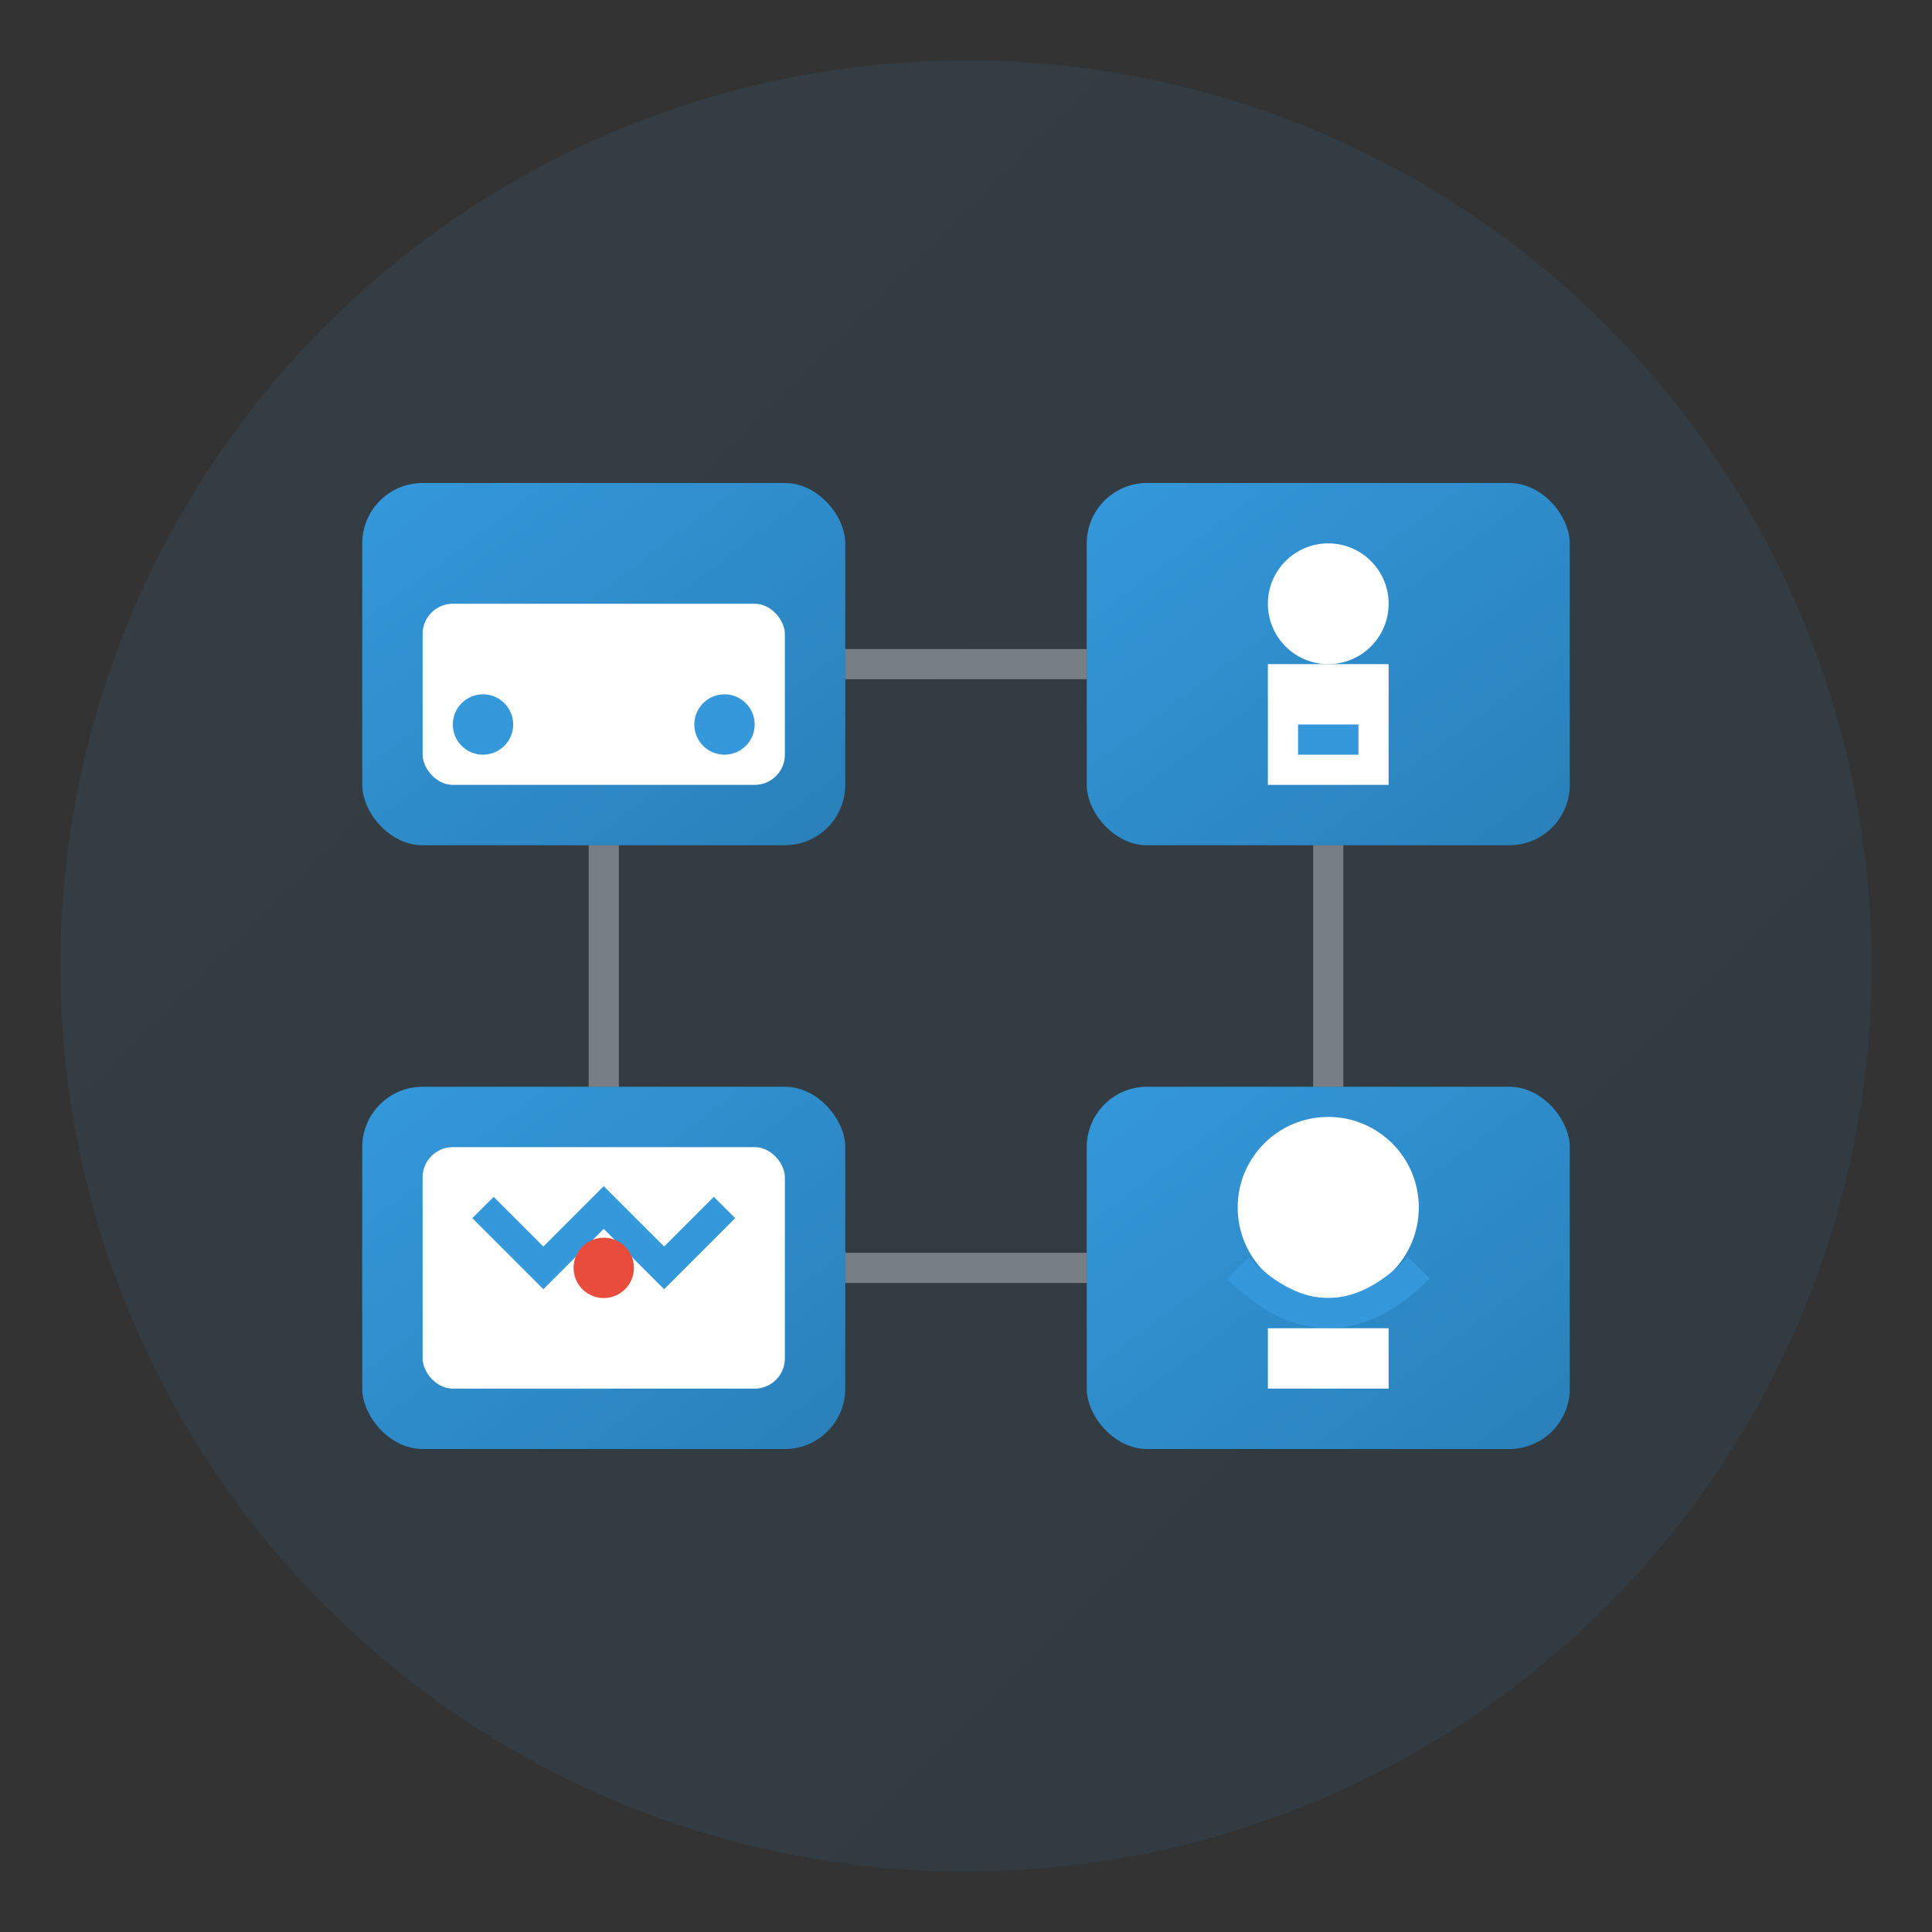 <svg xmlns="http://www.w3.org/2000/svg" viewBox="0 0 64 64" width="64" height="64">
  <rect x="0" y="0" width="64" height="64" fill="#333333" stroke="none"/>
  <defs>
    <linearGradient id="servicesGrad" x1="0%" y1="0%" x2="100%" y2="100%">
      <stop offset="0%" style="stop-color:#3498db;stop-opacity:1" />
      <stop offset="100%" style="stop-color:#2980b9;stop-opacity:1" />
    </linearGradient>
  </defs>
  
  <!-- Background circle -->
  <circle cx="32" cy="32" r="30" fill="url(#servicesGrad)" opacity="0.1"/>
  
  <!-- Service blocks -->
  <rect x="12" y="16" width="16" height="12" fill="url(#servicesGrad)" rx="2"/>
  <rect x="36" y="16" width="16" height="12" fill="url(#servicesGrad)" rx="2"/>
  <rect x="12" y="36" width="16" height="12" fill="url(#servicesGrad)" rx="2"/>
  <rect x="36" y="36" width="16" height="12" fill="url(#servicesGrad)" rx="2"/>
  
  <!-- Service icons -->
  <!-- Bus/Travel icon -->
  <rect x="14" y="20" width="12" height="6" fill="white" rx="1"/>
  <circle cx="16" cy="24" r="1" fill="#3498db"/>
  <circle cx="24" cy="24" r="1" fill="#3498db"/>
  
  <!-- Guide icon -->
  <circle cx="44" cy="20" r="2" fill="white"/>
  <rect x="42" y="22" width="4" height="4" fill="white"/>
  <rect x="43" y="24" width="2" height="1" fill="#3498db"/>
  
  <!-- Map icon -->
  <rect x="14" y="38" width="12" height="8" fill="white" rx="1"/>
  <path d="M16 40 L18 42 L20 40 L22 42 L24 40" stroke="#3498db" stroke-width="1" fill="none"/>
  <circle cx="20" cy="42" r="1" fill="#e74c3c"/>
  
  <!-- Consultation icon -->
  <circle cx="44" cy="40" r="3" fill="white"/>
  <path d="M41 42 Q44 45 47 42" stroke="#3498db" stroke-width="1" fill="none"/>
  <rect x="42" y="44" width="4" height="2" fill="white"/>
  
  <!-- Connecting lines -->
  <line x1="28" y1="22" x2="36" y2="22" stroke="#bdc3c7" stroke-width="1" opacity="0.5"/>
  <line x1="28" y1="42" x2="36" y2="42" stroke="#bdc3c7" stroke-width="1" opacity="0.5"/>
  <line x1="20" y1="28" x2="20" y2="36" stroke="#bdc3c7" stroke-width="1" opacity="0.5"/>
  <line x1="44" y1="28" x2="44" y2="36" stroke="#bdc3c7" stroke-width="1" opacity="0.5"/>
</svg>
